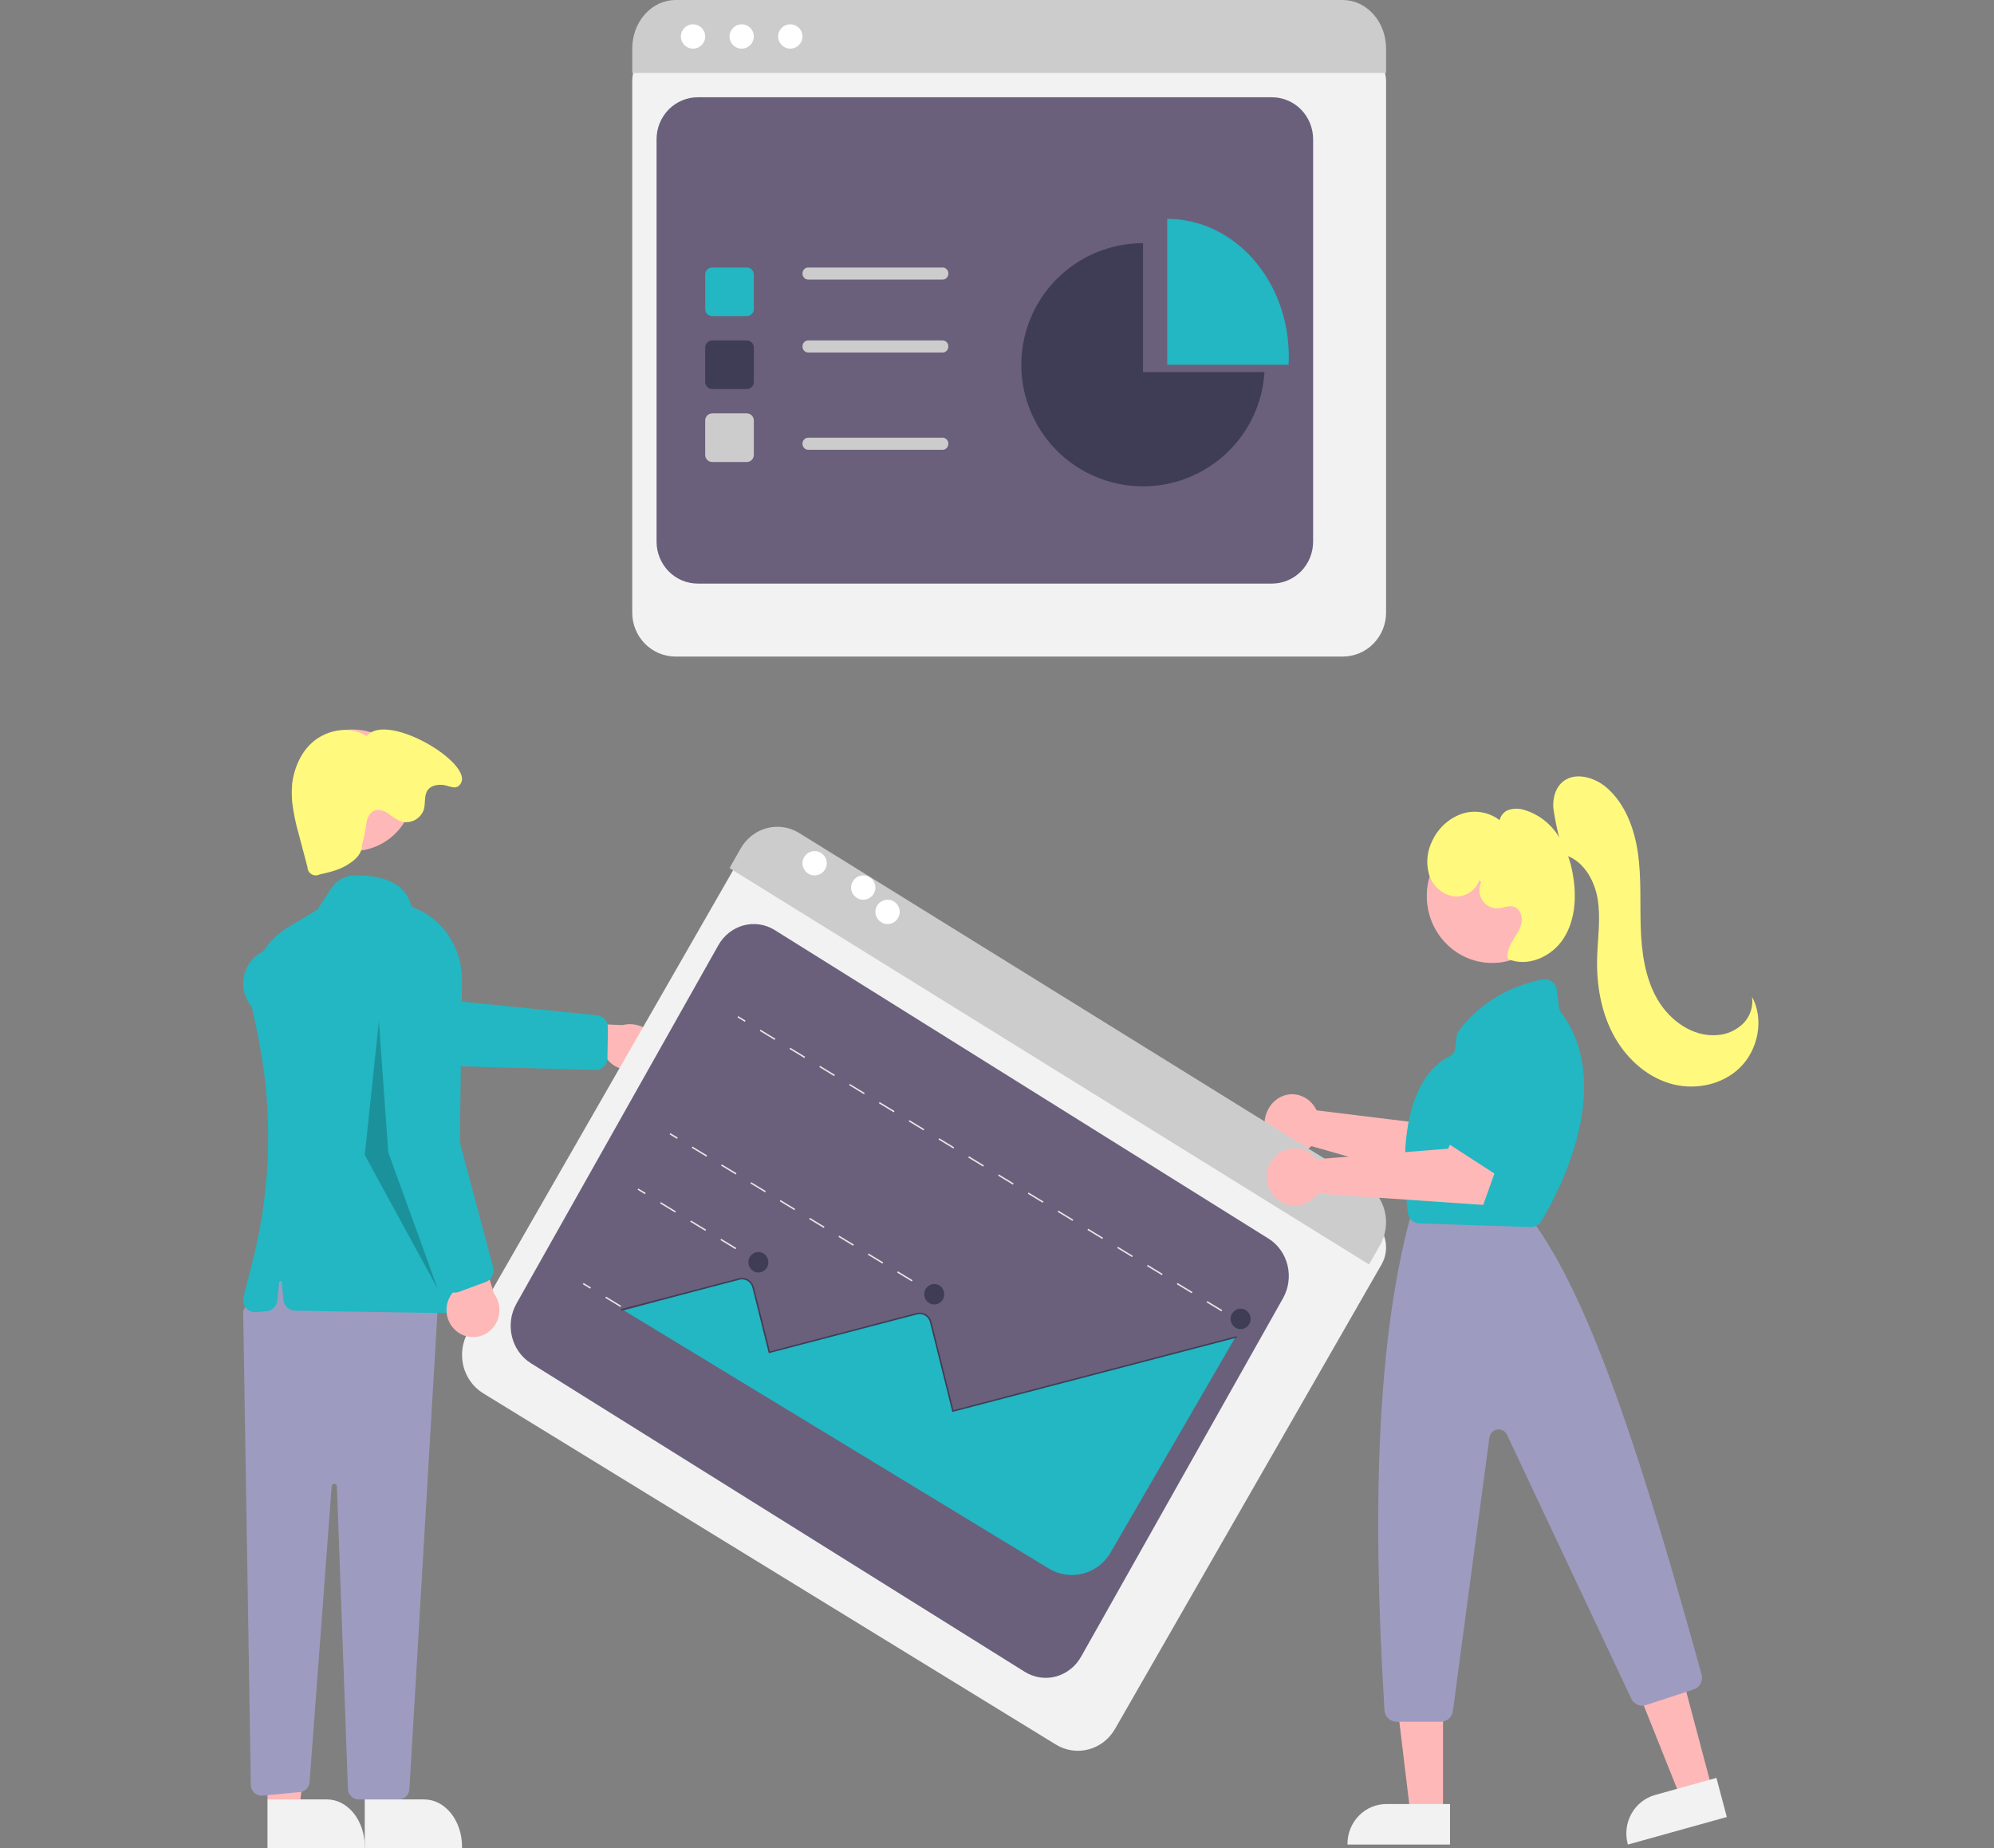 <svg width="82" height="76" viewBox="0 0 82 76" fill="none" xmlns="http://www.w3.org/2000/svg">
<rect x="0" y="0" width="82" height="76" fill="#808080" stroke="none"/>
<g clip-path="url(#clip0_927_15956)">
<path d="M55.223 27H27.777C27.306 27 26.854 26.809 26.521 26.471C26.188 26.133 26 25.675 26 25.197V3.321C26 2.971 26.138 2.635 26.382 2.387C26.626 2.14 26.957 2 27.302 2H55.676C56.027 2 56.363 2.142 56.612 2.394C56.86 2.646 57 2.988 57 3.344V25.197C56.999 25.675 56.812 26.133 56.479 26.471C56.146 26.809 55.694 27 55.223 27Z" fill="#F2F2F2"/>
<path d="M28.695 24H52.305C52.754 24 53.186 23.818 53.504 23.495C53.821 23.171 54 22.733 54 22.275V5.725C54 5.267 53.821 4.829 53.504 4.505C53.186 4.182 52.754 4 52.305 4H28.695C28.246 4 27.814 4.182 27.497 4.505C27.179 4.829 27 5.267 27 5.725V22.275C27 22.733 27.179 23.171 27.497 23.495C27.814 23.818 28.246 24 28.695 24Z" fill="#6A607B"/>
<path d="M57 3H26V1.99C26.001 1.462 26.189 0.956 26.523 0.583C26.858 0.21 27.311 0 27.784 0H55.217C55.689 0 56.142 0.21 56.477 0.583C56.811 0.956 56.999 1.462 57 1.99V3Z" fill="#CCCCCC"/>
<path d="M28.5 2C28.776 2 29 1.776 29 1.5C29 1.224 28.776 1 28.5 1C28.224 1 28 1.224 28 1.5C28 1.776 28.224 2 28.5 2Z" fill="white"/>
<path d="M30.5 2C30.776 2 31 1.776 31 1.5C31 1.224 30.776 1 30.5 1C30.224 1 30 1.224 30 1.5C30 1.776 30.224 2 30.5 2Z" fill="white"/>
<path d="M32.5 2C32.776 2 33 1.776 33 1.5C33 1.224 32.776 1 32.5 1C32.224 1 32 1.224 32 1.5C32 1.776 32.224 2 32.5 2Z" fill="white"/>
<path d="M30.71 13H29.29C29.213 13 29.14 12.969 29.085 12.915C29.031 12.86 29 12.787 29 12.71V11.29C29 11.213 29.031 11.14 29.085 11.085C29.14 11.031 29.213 11 29.29 11H30.71C30.787 11 30.86 11.031 30.915 11.085C30.969 11.14 31 11.213 31 11.29V12.71C31 12.787 30.969 12.86 30.915 12.915C30.86 12.969 30.787 13 30.71 13Z" fill="#22B7C2"/>
<path d="M30.71 16H29.29C29.213 16 29.14 15.969 29.085 15.915C29.031 15.86 29 15.787 29 15.71V14.29C29 14.213 29.031 14.14 29.085 14.085C29.14 14.031 29.213 14 29.29 14H30.71C30.787 14 30.86 14.031 30.915 14.085C30.969 14.14 31 14.213 31 14.29V15.71C31 15.787 30.969 15.86 30.915 15.915C30.86 15.969 30.787 16 30.71 16Z" fill="#3F3D56"/>
<path d="M30.71 19H29.29C29.213 19 29.14 18.969 29.085 18.915C29.031 18.86 29 18.787 29 18.71V17.29C29 17.213 29.031 17.14 29.085 17.085C29.14 17.031 29.213 17 29.29 17H30.71C30.787 17 30.86 17.031 30.915 17.085C30.969 17.14 31 17.213 31 17.29V18.71C31 18.787 30.969 18.86 30.915 18.915C30.86 18.969 30.787 19 30.71 19Z" fill="#CCCCCC"/>
<path d="M38.765 11.497H33.234C33.172 11.497 33.112 11.471 33.069 11.424C33.025 11.378 33 11.315 33 11.249C33 11.183 33.025 11.12 33.069 11.073C33.112 11.026 33.172 11 33.234 11H38.765C38.796 11 38.826 11.006 38.855 11.019C38.883 11.031 38.909 11.05 38.931 11.073C38.953 11.096 38.97 11.123 38.982 11.153C38.994 11.184 39 11.216 39 11.249C39 11.281 38.994 11.314 38.982 11.344C38.97 11.374 38.953 11.402 38.931 11.425C38.909 11.448 38.883 11.466 38.855 11.479C38.826 11.491 38.796 11.498 38.765 11.497Z" fill="#CCCCCC"/>
<path d="M38.765 14.497H33.234C33.172 14.497 33.112 14.471 33.069 14.424C33.025 14.378 33 14.315 33 14.249C33 14.183 33.025 14.12 33.069 14.073C33.112 14.026 33.172 14 33.234 14H38.765C38.828 14 38.887 14.026 38.931 14.073C38.975 14.12 39 14.183 39 14.249C39 14.315 38.975 14.378 38.931 14.425C38.887 14.471 38.828 14.497 38.765 14.497Z" fill="#CCCCCC"/>
<path d="M38.765 18.497H33.234C33.172 18.497 33.112 18.471 33.069 18.424C33.025 18.378 33 18.315 33 18.249C33 18.183 33.025 18.12 33.069 18.073C33.112 18.026 33.172 18 33.234 18H38.765C38.796 18 38.826 18.006 38.855 18.019C38.883 18.031 38.909 18.05 38.931 18.073C38.953 18.096 38.97 18.123 38.982 18.153C38.994 18.184 39 18.216 39 18.249C39 18.281 38.994 18.314 38.982 18.344C38.97 18.374 38.953 18.402 38.931 18.425C38.909 18.448 38.883 18.466 38.855 18.479C38.826 18.491 38.796 18.497 38.765 18.497Z" fill="#CCCCCC"/>
<path d="M52.991 15C52.997 14.886 53 14.772 53 14.657C53 13.157 52.473 11.718 51.535 10.657C50.598 9.596 49.326 9 48 9V15H52.991Z" fill="#22B7C2"/>
<path d="M47.005 15.303V10C46.028 10 45.072 10.286 44.256 10.822C43.44 11.358 42.798 12.121 42.411 13.017C42.023 13.913 41.907 14.902 42.075 15.864C42.244 16.825 42.691 17.716 43.36 18.427C44.03 19.137 44.893 19.637 45.843 19.863C46.793 20.09 47.789 20.034 48.708 19.702C49.626 19.369 50.427 18.776 51.012 17.994C51.597 17.213 51.941 16.277 52 15.303H47.005Z" fill="#3F3D56"/>
<path d="M54.049 45.497C54.084 45.55 54.116 45.605 54.144 45.663L59.486 46.317L60.263 45.174L62 46.225L60.471 49L53.926 47.131C53.76 47.305 53.548 47.42 53.32 47.46C53.092 47.501 52.858 47.465 52.65 47.357C52.441 47.249 52.267 47.074 52.152 46.856C52.037 46.639 51.985 46.388 52.004 46.137C52.023 45.887 52.111 45.648 52.258 45.454C52.404 45.259 52.601 45.118 52.823 45.048C53.045 44.979 53.281 44.984 53.5 45.065C53.719 45.145 53.911 45.296 54.049 45.497Z" fill="#FFB8B8"/>
<path d="M26.453 43.871C26.315 43.94 26.162 43.983 26.003 43.996C25.844 44.009 25.684 43.992 25.534 43.946C25.383 43.9 25.247 43.827 25.133 43.73C25.02 43.635 24.932 43.519 24.877 43.39L21 43.46L22.074 42L25.591 42.158C25.848 42.093 26.125 42.11 26.368 42.208C26.611 42.305 26.804 42.476 26.91 42.687C27.017 42.898 27.029 43.135 26.945 43.353C26.86 43.572 26.685 43.756 26.453 43.871V43.871Z" fill="#FFB8B8"/>
<path d="M24.96 43.637C24.929 43.744 24.866 43.837 24.779 43.903C24.692 43.968 24.588 44.003 24.481 44L17.403 43.812L10.994 41.834C10.817 41.78 10.653 41.689 10.511 41.568C10.368 41.447 10.25 41.297 10.164 41.128C10.077 40.959 10.023 40.773 10.006 40.583C9.989 40.392 10.008 40.199 10.063 40.016C10.118 39.833 10.207 39.663 10.325 39.516C10.443 39.369 10.588 39.248 10.752 39.161C10.915 39.073 11.094 39.02 11.277 39.005C11.461 38.989 11.645 39.012 11.82 39.072L17.61 41.051L24.56 41.751C24.681 41.764 24.794 41.823 24.876 41.919C24.957 42.014 25.001 42.137 25 42.265L24.98 43.501C24.979 43.547 24.973 43.593 24.96 43.637Z" fill="#22B7C2"/>
<path d="M15 74L16.355 74L17 69L15 69L15 74Z" fill="#FFB8B8"/>
<path d="M15 74L17.443 74H17.443C17.648 74 17.85 74.05 18.039 74.147C18.228 74.245 18.399 74.387 18.544 74.567C18.689 74.747 18.803 74.961 18.881 75.196C18.96 75.431 19 75.683 19 75.937V76L15 76L15 74Z" fill="#F2F2F2"/>
<path d="M11 74L12.355 74L13 69L11 69L11 74Z" fill="#FFB8B8"/>
<path d="M11 74L13.443 74H13.443C13.648 74 13.85 74.05 14.039 74.147C14.228 74.245 14.399 74.387 14.544 74.567C14.689 74.747 14.803 74.961 14.882 75.196C14.96 75.431 15 75.683 15 75.937V76L11 76L11 74Z" fill="#F2F2F2"/>
<path d="M10 53.908L10.316 73.404C10.318 73.466 10.331 73.527 10.355 73.583C10.38 73.639 10.416 73.69 10.46 73.731C10.504 73.772 10.556 73.803 10.613 73.823C10.669 73.842 10.729 73.85 10.788 73.844L12.339 73.698C12.441 73.688 12.536 73.641 12.608 73.566C12.679 73.49 12.723 73.391 12.731 73.285L13.639 61.124C13.641 61.095 13.654 61.069 13.674 61.05C13.694 61.03 13.721 61.02 13.749 61.02C13.776 61.021 13.803 61.032 13.822 61.053C13.842 61.073 13.854 61.1 13.855 61.128L14.309 73.568C14.313 73.684 14.36 73.794 14.441 73.874C14.521 73.955 14.629 74 14.741 74H16.404C16.514 74 16.62 73.956 16.7 73.878C16.78 73.8 16.829 73.692 16.836 73.578L18 53.796L11.081 52L10 53.908Z" fill="#9E9BC0"/>
<path d="M14.5 35C15.881 35 17 33.881 17 32.5C17 31.119 15.881 30 14.5 30C13.119 30 12 31.119 12 32.5C12 33.881 13.119 35 14.5 35Z" fill="#FFB8B8"/>
<path d="M18.336 54C18.333 54 18.331 54 18.328 54L12.132 53.902C12.013 53.9 11.899 53.853 11.811 53.77C11.723 53.687 11.668 53.573 11.656 53.451L11.586 52.728C11.585 52.715 11.579 52.702 11.569 52.693C11.559 52.683 11.546 52.678 11.533 52.678C11.519 52.678 11.506 52.683 11.496 52.693C11.486 52.702 11.48 52.715 11.479 52.728L11.406 53.475C11.395 53.592 11.344 53.701 11.263 53.783C11.181 53.865 11.074 53.915 10.961 53.924L10.523 53.959C10.446 53.965 10.368 53.952 10.297 53.921C10.226 53.89 10.162 53.842 10.113 53.781C10.063 53.719 10.028 53.647 10.012 53.569C9.995 53.491 9.996 53.41 10.016 53.333L10.393 51.852C11.173 48.773 11.236 45.549 10.576 42.441L10.389 41.563C10.248 40.907 10.312 40.221 10.573 39.606C10.835 38.99 11.279 38.476 11.842 38.137L13.059 37.402L13.611 36.548C13.718 36.384 13.862 36.248 14.03 36.153C14.199 36.057 14.387 36.005 14.58 36.001C15.35 35.984 16.671 36.129 16.919 37.29C17.535 37.506 18.067 37.918 18.441 38.466C18.815 39.014 19.01 39.67 19 40.34L18.821 53.507C18.819 53.638 18.767 53.764 18.676 53.856C18.586 53.948 18.463 54 18.336 54Z" fill="#22B7C2"/>
<path d="M14.886 34.752C14.874 35.145 14.6 35.373 14.263 35.579C13.926 35.785 13.532 35.874 13.146 35.96C13.095 35.988 13.037 36.001 12.978 36C12.919 35.998 12.862 35.982 12.812 35.952C12.761 35.922 12.719 35.88 12.69 35.829C12.661 35.779 12.645 35.721 12.645 35.663L12.291 34.324C12.166 33.896 12.075 33.459 12.019 33.016C11.933 32.166 12.136 31.25 12.733 30.635C13.329 30.02 14.364 29.802 15.079 30.276C15.928 29.197 19.806 31.58 18.849 32.33C18.679 32.463 18.419 32.295 18.203 32.278C17.987 32.262 17.745 32.3 17.608 32.467C17.428 32.685 17.506 33.009 17.432 33.281C17.402 33.377 17.352 33.466 17.287 33.542C17.222 33.619 17.142 33.682 17.053 33.728C16.963 33.773 16.865 33.801 16.764 33.809C16.664 33.817 16.562 33.805 16.467 33.774C16.288 33.686 16.12 33.579 15.966 33.453C15.8 33.344 15.591 33.262 15.404 33.332C15.158 33.423 15.071 33.723 15.049 33.983C15.011 34.242 14.957 34.499 14.886 34.752Z" fill="#FFFA7D"/>
<path opacity="0.2" d="M15.581 42L15.968 47.39L18 53L15 47.5L15.581 42Z" fill="black"/>
<path d="M43.422 71.744L19.868 57.297C19.464 57.048 19.172 56.644 19.055 56.173C18.939 55.702 19.008 55.203 19.247 54.784L30.223 35.657C30.399 35.351 30.685 35.13 31.019 35.042C31.353 34.954 31.706 35.006 32.003 35.187L56.353 50.123C56.654 50.309 56.872 50.61 56.959 50.961C57.046 51.312 56.994 51.684 56.816 51.996L45.852 71.103C45.611 71.521 45.221 71.823 44.765 71.943C44.309 72.063 43.827 71.992 43.422 71.744Z" fill="#F2F2F2"/>
<path d="M21.83 56.06L42.138 68.75C42.525 68.992 42.987 69.062 43.422 68.945C43.858 68.827 44.232 68.533 44.461 68.125L52.763 53.387C52.992 52.979 53.059 52.493 52.947 52.034C52.836 51.575 52.556 51.181 52.17 50.94L31.862 38.25C31.475 38.008 31.013 37.938 30.578 38.056C30.142 38.173 29.768 38.467 29.539 38.875L21.237 53.613C21.008 54.021 20.942 54.507 21.053 54.966C21.164 55.425 21.444 55.819 21.83 56.06Z" fill="#6A607B"/>
<path d="M56.3 52L30 35.7L30.455 34.899C30.694 34.48 31.081 34.177 31.533 34.057C31.985 33.937 32.464 34.008 32.865 34.257L56.139 48.681C56.54 48.93 56.83 49.334 56.945 49.806C57.061 50.278 56.992 50.779 56.755 51.198L56.3 52Z" fill="#CCCCCC"/>
<path d="M33.5 36C33.776 36 34 35.776 34 35.5C34 35.224 33.776 35 33.5 35C33.224 35 33 35.224 33 35.5C33 35.776 33.224 36 33.5 36Z" fill="white"/>
<path d="M35.5 37C35.776 37 36 36.776 36 36.5C36 36.224 35.776 36 35.5 36C35.224 36 35 36.224 35 36.5C35 36.776 35.224 37 35.5 37Z" fill="white"/>
<path d="M36.5 38C36.776 38 37 37.776 37 37.5C37 37.224 36.776 37 36.5 37C36.224 37 36 37.224 36 37.5C36 37.776 36.224 38 36.5 38Z" fill="white"/>
<path d="M51.03 53.948L51 54L51.303 54.184L51.333 54.132L51.03 53.948Z" fill="#E6E6E6"/>
<path d="M50.232 53.929L49.619 53.557L49.649 53.505L50.262 53.877L50.232 53.929ZM49.007 53.185L48.394 52.813L48.424 52.761L49.037 53.133L49.007 53.185ZM47.782 52.441L47.169 52.069L47.199 52.017L47.812 52.389L47.782 52.441ZM46.556 51.697L45.944 51.325L45.974 51.273L46.586 51.645L46.556 51.697ZM45.331 50.953L44.719 50.581L44.749 50.529L45.361 50.901L45.331 50.953ZM44.106 50.208L43.494 49.836L43.524 49.785L44.136 50.157L44.106 50.208ZM42.881 49.464L42.269 49.092L42.298 49.041L42.911 49.413L42.881 49.464ZM41.656 48.72L41.044 48.348L41.073 48.296L41.686 48.668L41.656 48.72ZM40.431 47.976L39.818 47.604L39.848 47.552L40.461 47.924L40.431 47.976ZM39.206 47.232L38.593 46.86L38.623 46.808L39.236 47.18L39.206 47.232ZM37.981 46.488L37.368 46.116L37.398 46.064L38.011 46.436L37.981 46.488ZM36.756 45.744L36.143 45.371L36.173 45.32L36.786 45.692L36.756 45.744ZM35.531 44.999L34.918 44.627L34.948 44.576L35.56 44.948L35.531 44.999ZM34.305 44.255L33.693 43.883L33.723 43.831L34.335 44.203L34.305 44.255ZM33.08 43.511L32.468 43.139L32.498 43.087L33.11 43.459L33.08 43.511ZM31.855 42.767L31.243 42.395L31.273 42.343L31.885 42.715L31.855 42.767Z" fill="#E6E6E6"/>
<path d="M30.357 41.787L30.327 41.839L30.63 42.023L30.66 41.971L30.357 41.787Z" fill="#E6E6E6"/>
<path d="M38.131 53.014L38.101 53.066L38.404 53.25L38.434 53.198L38.131 53.014Z" fill="#E6E6E6"/>
<path d="M37.497 52.699L36.894 52.333L36.924 52.281L37.527 52.648L37.497 52.699ZM36.29 51.966L35.687 51.6L35.717 51.548L36.32 51.915L36.29 51.966ZM35.083 51.233L34.48 50.867L34.51 50.815L35.113 51.181L35.083 51.233ZM33.876 50.5L33.273 50.134L33.303 50.082L33.906 50.448L33.876 50.5ZM32.669 49.767L32.066 49.401L32.096 49.349L32.699 49.715L32.669 49.767ZM31.463 49.034L30.859 48.667L30.889 48.616L31.492 48.982L31.463 49.034ZM30.256 48.301L29.652 47.934L29.682 47.883L30.286 48.249L30.256 48.301ZM29.049 47.568L28.445 47.201L28.475 47.15L29.079 47.516L29.049 47.568Z" fill="#E6E6E6"/>
<path d="M27.569 46.599L27.539 46.651L27.842 46.835L27.872 46.783L27.569 46.599Z" fill="#E6E6E6"/>
<path d="M30.899 51.699L30.869 51.751L31.172 51.935L31.202 51.884L30.899 51.699Z" fill="#E6E6E6"/>
<path d="M30.248 51.374L29.627 50.997L29.657 50.945L30.278 51.322L30.248 51.374ZM29.006 50.62L28.385 50.243L28.415 50.191L29.036 50.568L29.006 50.62ZM27.764 49.865L27.144 49.488L27.174 49.437L27.794 49.814L27.764 49.865Z" fill="#E6E6E6"/>
<path d="M26.25 48.875L26.22 48.927L26.523 49.111L26.553 49.06L26.25 48.875Z" fill="#E6E6E6"/>
<path d="M28.647 55.584L28.617 55.636L28.921 55.82L28.951 55.769L28.647 55.584Z" fill="#E6E6E6"/>
<path d="M27.997 55.259L27.376 54.882L27.406 54.83L28.027 55.207L27.997 55.259ZM26.755 54.505L26.134 54.128L26.164 54.076L26.785 54.453L26.755 54.505ZM25.513 53.751L24.892 53.373L24.922 53.322L25.543 53.699L25.513 53.751Z" fill="#E6E6E6"/>
<path d="M23.998 52.761L23.968 52.812L24.271 52.996L24.302 52.945L23.998 52.761Z" fill="#E6E6E6"/>
<path d="M25.655 53.89L43.132 64.506C43.555 64.763 44.061 64.837 44.538 64.712C45.014 64.588 45.423 64.275 45.675 63.842L50.782 55.029L50.746 55.009L39.16 58.037L38.243 54.357C38.226 54.289 38.194 54.226 38.149 54.173C38.105 54.12 38.049 54.078 37.986 54.05C37.889 54.011 37.783 54.004 37.682 54.033L31.611 55.619L30.94 52.929C30.925 52.871 30.9 52.817 30.865 52.769C30.83 52.721 30.786 52.68 30.735 52.65C30.685 52.619 30.629 52.599 30.571 52.591C30.513 52.582 30.454 52.585 30.398 52.6C30.357 52.611 26.406 53.683 25.655 53.89Z" fill="#22B7C2"/>
<path d="M25.55 53.897L25.536 53.838L30.395 52.569C30.523 52.535 30.659 52.555 30.773 52.624C30.887 52.694 30.969 52.806 31.002 52.938L31.66 55.575L37.697 53.996C37.826 53.963 37.962 53.983 38.076 54.052C38.19 54.121 38.272 54.234 38.305 54.365L39.209 57.992L50.855 54.948L50.87 55.006L39.167 58.065L38.248 54.38C38.234 54.323 38.208 54.269 38.174 54.222C38.139 54.174 38.096 54.134 38.046 54.104C37.996 54.074 37.941 54.054 37.884 54.045C37.826 54.037 37.768 54.04 37.712 54.055L31.617 55.648L30.945 52.952C30.916 52.837 30.843 52.737 30.743 52.676C30.642 52.615 30.522 52.597 30.409 52.627L25.55 53.897Z" fill="#3F3D56"/>
<path d="M31.187 52.331C31.414 52.331 31.598 52.142 31.598 51.909C31.598 51.677 31.414 51.488 31.187 51.488C30.96 51.488 30.776 51.677 30.776 51.909C30.776 52.142 30.96 52.331 31.187 52.331Z" fill="#3F3D56"/>
<path d="M38.419 53.645C38.646 53.645 38.83 53.457 38.83 53.224C38.83 52.992 38.646 52.803 38.419 52.803C38.191 52.803 38.007 52.992 38.007 53.224C38.007 53.457 38.191 53.645 38.419 53.645Z" fill="#3F3D56"/>
<path d="M51.018 54.66C51.245 54.66 51.429 54.471 51.429 54.239C51.429 54.006 51.245 53.817 51.018 53.817C50.791 53.817 50.606 54.006 50.606 54.239C50.606 54.471 50.791 54.66 51.018 54.66Z" fill="#3F3D56"/>
<path d="M18.765 54.738C18.642 54.637 18.542 54.509 18.472 54.364C18.402 54.218 18.364 54.059 18.361 53.897C18.358 53.735 18.389 53.574 18.453 53.426C18.517 53.278 18.612 53.146 18.731 53.04L17.291 49.389L19.25 49.794L20.317 53.199C20.478 53.415 20.557 53.685 20.537 53.957C20.517 54.229 20.4 54.484 20.209 54.674C20.018 54.864 19.765 54.975 19.499 54.987C19.233 54.999 18.972 54.91 18.765 54.738Z" fill="#FFB8B8"/>
<path d="M18.741 53.156C18.635 53.164 18.529 53.136 18.441 53.076C18.352 53.017 18.284 52.929 18.249 52.826L15.918 46.026L15.42 39.242C15.406 39.055 15.429 38.867 15.487 38.69C15.544 38.512 15.636 38.348 15.756 38.207C15.877 38.066 16.023 37.951 16.187 37.868C16.351 37.786 16.53 37.737 16.712 37.726C16.895 37.715 17.078 37.74 17.25 37.802C17.423 37.864 17.582 37.96 17.718 38.085C17.854 38.21 17.964 38.362 18.042 38.531C18.121 38.7 18.165 38.884 18.174 39.071L18.453 45.266L20.282 52.122C20.313 52.242 20.3 52.37 20.244 52.48C20.187 52.591 20.093 52.676 19.979 52.719L18.87 53.128C18.828 53.143 18.785 53.153 18.741 53.156Z" fill="#22B7C2"/>
<path d="M61.954 47.131C61.91 47.111 61.87 47.086 61.834 47.054L59.666 45.185C59.614 45.14 59.572 45.084 59.542 45.022C59.512 44.959 59.495 44.891 59.492 44.821C59.489 44.752 59.5 44.682 59.525 44.617C59.549 44.552 59.587 44.493 59.635 44.444L61.602 42.422C61.684 42.336 61.794 42.283 61.911 42.274C62.028 42.264 62.145 42.298 62.24 42.37L63.727 43.475C63.82 43.544 63.886 43.645 63.915 43.758C63.943 43.872 63.932 43.992 63.883 44.099L62.596 46.884C62.541 47.003 62.444 47.095 62.324 47.141C62.204 47.187 62.071 47.183 61.954 47.131L61.954 47.131Z" fill="#22B7C2"/>
<path d="M70.408 73.57L69.113 73.93L67.139 68.99L69.049 68.458L70.408 73.57Z" fill="#FFB8B8"/>
<path d="M68.062 73.817L70.585 73.114L71.012 74.723L66.944 75.856L66.937 75.83C66.825 75.41 66.881 74.962 67.092 74.585C67.303 74.207 67.652 73.931 68.062 73.817Z" fill="#F2F2F2"/>
<path d="M59.341 74.581L58 74.581L57.362 69.283L59.342 69.283L59.341 74.581Z" fill="#FFB8B8"/>
<path d="M57.015 74.189H59.629V75.856H55.413V75.829C55.413 75.394 55.581 74.977 55.882 74.669C56.182 74.361 56.59 74.189 57.015 74.189Z" fill="#F2F2F2"/>
<path d="M61.362 39.601C62.847 39.601 64.05 38.369 64.05 36.85C64.05 35.33 62.847 34.098 61.362 34.098C59.878 34.098 58.675 35.33 58.675 36.85C58.675 38.369 59.878 39.601 61.362 39.601Z" fill="#FFB8B8"/>
<path d="M59.259 70.804H57.426C57.301 70.803 57.18 70.754 57.089 70.666C56.997 70.579 56.942 70.459 56.934 70.331C56.388 61.439 56.707 55.061 57.94 50.259C57.945 50.238 57.952 50.217 57.96 50.197L58.058 49.946C58.094 49.852 58.157 49.772 58.239 49.715C58.32 49.659 58.416 49.629 58.515 49.629H62.285C62.356 49.629 62.426 49.645 62.491 49.675C62.555 49.705 62.613 49.75 62.659 49.805L63.171 50.417C63.181 50.428 63.19 50.441 63.199 50.453C65.508 53.75 67.577 60.195 69.974 68.859C70.009 68.984 69.995 69.12 69.935 69.235C69.874 69.35 69.772 69.437 69.65 69.477L67.68 70.122C67.567 70.159 67.445 70.152 67.336 70.104C67.227 70.056 67.138 69.97 67.086 69.861L61.974 59.004C61.938 58.928 61.879 58.866 61.806 58.827C61.733 58.788 61.65 58.774 61.569 58.787C61.488 58.8 61.413 58.84 61.355 58.9C61.298 58.96 61.261 59.038 61.249 59.121L59.747 70.368C59.731 70.488 59.672 70.599 59.583 70.679C59.493 70.759 59.378 70.803 59.259 70.804Z" fill="#9E9BC0"/>
<path d="M62.964 50.461C62.959 50.461 62.954 50.461 62.949 50.461L58.37 50.313C58.252 50.31 58.139 50.263 58.052 50.182C57.965 50.1 57.91 49.99 57.896 49.87C57.315 45.059 58.907 43.77 59.619 43.44C59.678 43.412 59.73 43.369 59.768 43.316C59.807 43.262 59.831 43.199 59.839 43.132L59.901 42.628C59.911 42.539 59.945 42.454 59.998 42.383C61.113 40.904 62.636 40.43 63.445 40.279C63.511 40.267 63.578 40.269 63.643 40.284C63.708 40.3 63.769 40.328 63.823 40.369C63.877 40.409 63.922 40.46 63.956 40.519C63.989 40.578 64.011 40.643 64.02 40.711L64.112 41.435C64.121 41.504 64.148 41.569 64.19 41.624C66.516 44.738 63.925 49.335 63.382 50.225C63.337 50.297 63.276 50.357 63.203 50.398C63.13 50.44 63.048 50.461 62.964 50.461Z" fill="#22B7C2"/>
<path d="M64.319 35.138C64.12 34.519 63.972 33.883 63.879 33.237C63.85 32.862 63.944 32.458 64.211 32.198C64.711 31.713 65.561 31.944 66.084 32.403C66.84 33.067 67.217 34.087 67.359 35.096C67.501 36.105 67.439 37.13 67.473 38.149C67.507 39.168 67.65 40.216 68.157 41.093C68.664 41.97 69.606 42.644 70.599 42.569C71 42.547 71.38 42.382 71.675 42.102C71.819 41.961 71.928 41.787 71.994 41.594C72.059 41.401 72.078 41.195 72.049 40.993C72.557 41.924 72.299 43.185 71.542 43.916C70.785 44.648 69.621 44.855 68.626 44.542C67.63 44.23 66.811 43.447 66.322 42.506C65.833 41.565 65.653 40.479 65.679 39.413C65.699 38.595 65.835 37.77 65.7 36.964C65.565 36.157 65.072 35.338 64.294 35.148L64.319 35.138Z" fill="#FFFA7D"/>
<path d="M60.828 36.199C60.695 36.652 60.188 36.932 59.732 36.855C59.505 36.807 59.295 36.696 59.124 36.536C58.953 36.375 58.828 36.17 58.762 35.942C58.637 35.481 58.688 34.989 58.906 34.565C59.026 34.311 59.193 34.083 59.399 33.896C59.605 33.708 59.844 33.564 60.105 33.471C60.366 33.383 60.645 33.359 60.917 33.404C61.189 33.449 61.447 33.559 61.669 33.727C61.692 33.625 61.742 33.532 61.813 33.456C61.883 33.38 61.972 33.325 62.071 33.297C62.269 33.242 62.478 33.245 62.674 33.306C63.24 33.471 63.73 33.836 64.058 34.337C64.381 34.835 64.595 35.4 64.685 35.991C64.839 36.879 64.782 37.848 64.296 38.599C63.809 39.35 62.813 39.793 62.006 39.435C61.955 39.171 62.075 38.906 62.213 38.678C62.351 38.449 62.514 38.227 62.567 37.964C62.62 37.7 62.519 37.379 62.27 37.293C62.058 37.219 61.832 37.338 61.609 37.353C61.482 37.361 61.355 37.335 61.241 37.277C61.127 37.219 61.03 37.132 60.96 37.023C60.889 36.915 60.848 36.789 60.84 36.66C60.832 36.53 60.857 36.4 60.913 36.283L60.828 36.199Z" fill="#FFFA7D"/>
<path d="M54.016 47.535C54.061 47.577 54.102 47.623 54.139 47.671L59.55 47.24L60.12 46.023L62.026 46.665L60.995 49.551L54.18 49.083C54.045 49.278 53.856 49.426 53.637 49.508C53.418 49.59 53.18 49.602 52.954 49.542C52.728 49.482 52.526 49.353 52.373 49.172C52.221 48.992 52.126 48.768 52.1 48.53C52.075 48.293 52.121 48.053 52.233 47.843C52.344 47.634 52.514 47.463 52.722 47.355C52.93 47.247 53.166 47.206 53.397 47.239C53.628 47.271 53.844 47.374 54.016 47.535V47.535Z" fill="#FFB8B8"/>
<path d="M61.997 48.587C61.952 48.574 61.908 48.554 61.868 48.528L59.472 46.978C59.414 46.941 59.365 46.892 59.327 46.834C59.289 46.776 59.263 46.711 59.25 46.643C59.238 46.574 59.24 46.504 59.256 46.436C59.272 46.368 59.301 46.304 59.342 46.248L61.021 43.971C61.092 43.874 61.194 43.807 61.308 43.781C61.423 43.756 61.543 43.773 61.647 43.83L63.267 44.718C63.368 44.774 63.447 44.864 63.491 44.972C63.534 45.081 63.539 45.202 63.505 45.314L62.601 48.253C62.562 48.378 62.478 48.483 62.365 48.545C62.252 48.608 62.12 48.623 61.997 48.587Z" fill="#22B7C2"/>
</g>
<defs>
<clipPath id="clip0_927_15956">
<rect width="82" height="76" fill="white"/>
</clipPath>
</defs>
</svg>
